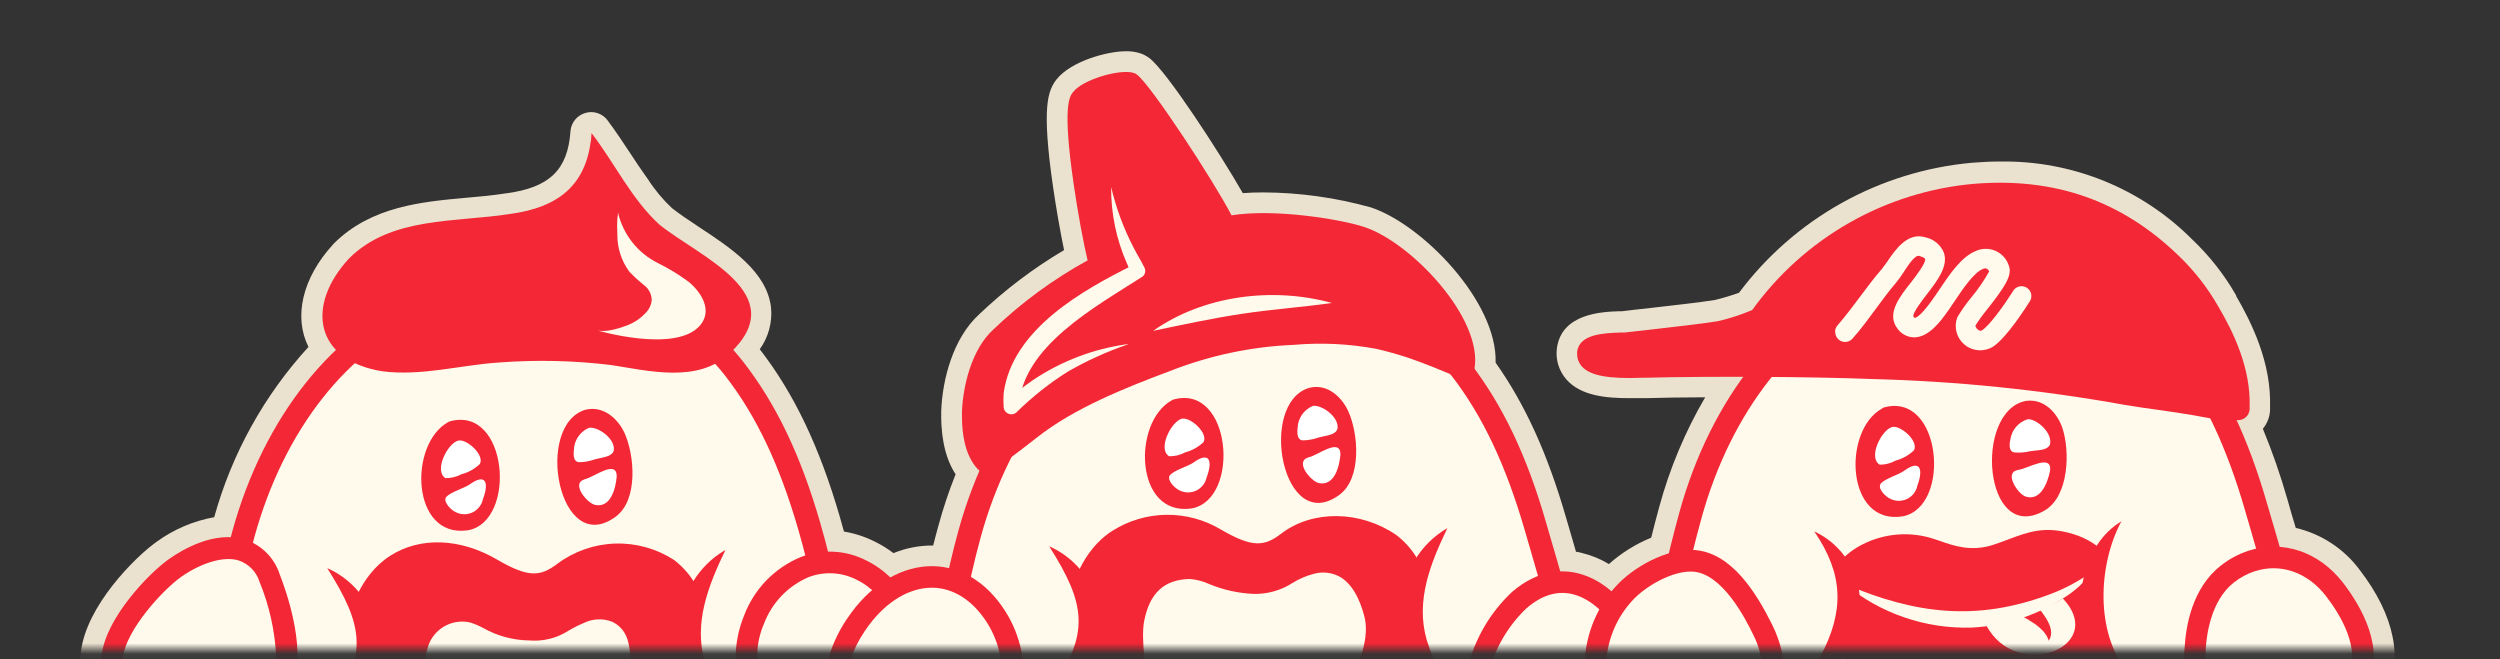 <svg width="239" height="63" viewBox="0 0 239 63" fill="none" xmlns="http://www.w3.org/2000/svg">
<rect x="0" y="0" width="239" height="63" fill="#333333" stroke="none"/>
<mask id="mask0_502_34195" style="mask-type:luminance" maskUnits="userSpaceOnUse" x="0" y="0" width="239" height="63">
<path d="M101.341 62.06H5.192C3.816 62.059 2.496 61.511 1.523 60.538C0.549 59.565 0.002 58.245 0 56.868V0.209H239V56.868C238.998 58.245 238.451 59.565 237.477 60.538C236.504 61.511 235.184 62.059 233.808 62.06H137.659" fill="white"/>
</mask>
<g mask="url(#mask0_502_34195)">
<path d="M132.686 163.195C128.4 163.195 123.222 162.763 121.168 159.411L121.107 159.315C121.092 159.349 121.074 159.382 121.052 159.411C118.991 162.763 113.82 163.195 109.534 163.195C107.646 163.195 105.757 163.106 103.937 163.017C102.982 162.969 102.028 162.921 101.224 162.9C100.384 162.889 99.564 162.644 98.855 162.195C98.146 161.745 97.575 161.107 97.207 160.352C96.82 159.474 96.687 158.506 96.823 157.557C96.959 156.608 97.358 155.715 97.976 154.981C100.398 152.174 103.709 150.281 107.357 149.618C107.199 147.969 107.069 146.184 106.959 144.433C102.612 142.165 98.861 138.904 96.012 134.914C95.45 134.144 94.938 133.339 94.48 132.503V132.441C90.868 125.91 89.37 116.645 88.8 111.687C87.296 98.693 85.895 84.944 86.52 71.682H86.287C85.669 71.682 85.092 71.682 84.542 71.613C84.865 74.36 85.119 77.039 85.305 79.69C86.479 96.262 86.184 126.137 71.013 140.078C69.349 141.606 67.504 142.923 65.518 144C65.402 145.888 65.264 147.811 65.093 149.611C66.389 149.835 67.652 150.225 68.849 150.771C71.03 151.708 72.958 153.149 74.474 154.975C75.091 155.708 75.491 156.601 75.627 157.55C75.763 158.499 75.63 159.468 75.243 160.345C74.875 161.1 74.304 161.738 73.595 162.188C72.886 162.638 72.065 162.882 71.226 162.893C70.422 162.893 69.468 162.962 68.54 163.003C66.693 163.099 64.804 163.189 62.916 163.189C58.637 163.189 53.459 162.756 51.398 159.404C51.376 159.375 51.358 159.342 51.343 159.308L51.282 159.404C49.221 162.756 44.05 163.189 39.764 163.189C37.876 163.189 35.994 163.099 34.167 163.01C33.219 162.962 32.264 162.914 31.42 162.893C30.58 162.882 29.76 162.638 29.05 162.188C28.341 161.738 27.77 161.1 27.402 160.345C27.017 159.467 26.885 158.499 27.021 157.55C27.157 156.601 27.555 155.709 28.171 154.975C29.689 153.149 31.619 151.711 33.803 150.778C34.997 150.223 36.261 149.83 37.56 149.611C37.388 147.88 37.257 146.046 37.148 144.316C32.697 142.008 28.954 138.334 26.022 133.389C21.736 126.164 20.019 117.593 19.339 111.68C17.773 98.157 16.324 83.879 17.087 70.473C14.671 70.184 12.35 69.366 10.287 68.076C9.854 67.773 9.458 67.421 9.106 67.025C8.556 66.385 8.148 65.635 7.911 64.825C7.674 64.015 7.613 63.163 7.733 62.328C8.248 57.905 12.932 53.235 14.985 51.786C16.617 50.601 18.495 49.801 20.479 49.444C22.156 43.383 25.244 37.805 29.49 33.167C28.048 30.296 28.892 26.56 31.873 23.332L31.928 23.27C35.486 19.727 40.334 19.287 44.613 18.903C45.931 18.786 47.175 18.676 48.349 18.484H48.404C52.525 17.921 54.276 16.259 54.537 12.55C54.566 12.148 54.718 11.764 54.972 11.451C55.227 11.138 55.571 10.91 55.959 10.799C56.136 10.744 56.322 10.716 56.508 10.716C56.817 10.716 57.122 10.789 57.397 10.928C57.673 11.068 57.912 11.27 58.094 11.52C58.884 12.577 59.605 13.676 60.306 14.734C60.752 15.421 61.212 16.107 61.679 16.76L61.927 17.11C62.579 18.132 63.357 19.069 64.241 19.898C64.928 20.434 65.821 21.045 66.796 21.684C69.866 23.703 73.341 25.99 73.712 29.417C73.845 30.827 73.462 32.238 72.633 33.387C75.916 37.624 78.354 42.734 80.298 49.444C80.422 49.883 80.552 50.343 80.683 50.817C81.715 50.987 82.715 51.314 83.65 51.786C84.272 52.092 84.863 52.458 85.415 52.878C86.579 52.403 87.824 52.156 89.082 52.15H89.212C89.377 51.504 89.542 50.858 89.721 50.227C90.171 48.569 90.717 46.939 91.355 45.344C90.146 43.489 89.94 41.093 89.982 39.293C90.085 36.326 91.094 32.343 93.608 30.049C96.072 27.701 98.795 25.641 101.726 23.909C101.368 22.185 100.97 19.926 100.675 17.893C99.562 10.215 100.167 8.69 101.004 7.591C102.378 5.861 105.812 4.899 107.646 4.899C108.037 4.892 108.427 4.939 108.806 5.036C109.197 5.135 109.564 5.313 109.885 5.558C111.567 6.836 116.629 14.658 118.813 18.463C119.424 18.415 120.076 18.394 120.763 18.394C124.246 18.409 127.711 18.892 131.065 19.83C135.982 21.464 143.159 28.833 142.981 34.671C145.81 38.668 147.953 43.393 149.711 49.471C149.876 50.041 150.041 50.611 150.212 51.181L150.666 52.754C150.858 52.754 151.043 52.823 151.229 52.864C152.139 53.082 153.01 53.438 153.811 53.922C155.008 52.859 156.375 52.007 157.856 51.401C158.097 50.412 158.358 49.437 158.619 48.475C159.615 44.799 161.093 41.271 163.014 37.981C160.878 37.981 158.941 38.023 157.321 38.064H157.135C156.654 38.064 156.187 38.064 155.762 38.064C153.584 38.064 151.167 37.858 149.773 36.306C149.404 35.894 149.13 35.406 148.969 34.877C148.809 34.348 148.767 33.79 148.846 33.243C149.326 29.96 153.159 29.809 154.793 29.754H155.075C155.816 29.658 156.764 29.555 157.822 29.438C160.02 29.191 162.492 28.909 163.962 28.675C164.735 28.485 165.498 28.256 166.249 27.989C168.884 24.471 172.229 21.547 176.067 19.405C179.905 17.264 184.151 15.953 188.528 15.558C189.448 15.482 190.355 15.441 191.275 15.441C194.664 15.395 198.029 16.029 201.169 17.305C204.309 18.581 207.161 20.474 209.557 22.872C211.217 24.445 212.637 26.252 213.774 28.236V28.291C215.23 30.805 217.146 34.637 217.016 38.881C217.016 38.881 217.016 38.95 217.016 38.964V39.273C216.973 39.903 216.733 40.504 216.329 40.989C217.236 43.187 218.018 45.434 218.671 47.72C218.822 48.249 219.358 50.137 219.474 50.467C221.914 51.04 224.074 52.455 225.573 54.464C228.952 58.846 229.817 63.152 227.99 66.593C227.502 67.531 226.804 68.344 225.95 68.969C225.096 69.593 224.109 70.011 223.066 70.191C223.1 70.569 223.142 70.947 223.183 71.318C223.314 72.83 223.284 74.352 223.094 75.857C223.018 76.702 222.943 77.485 222.943 78.22C222.943 79.085 222.798 84.264 222.585 92.072V92.237C222.366 100.204 222.057 111.117 222.084 112.058C222.084 113.908 221.87 115.751 221.445 117.552C220.752 121.451 219.515 125.233 217.771 128.788C215.951 132.276 212.964 137.228 208.197 139.941C206.886 140.683 205.45 141.466 203.994 142.214C203.877 144.123 203.74 146.06 203.568 147.866C207.22 148.521 210.534 150.415 212.95 153.23C213.567 153.964 213.967 154.856 214.102 155.805C214.238 156.755 214.106 157.723 213.719 158.601C213.349 159.354 212.778 159.99 212.069 160.438C211.36 160.887 210.54 161.13 209.701 161.142C208.891 161.142 207.936 161.211 207.016 161.259C205.169 161.348 203.28 161.437 201.391 161.437C197.106 161.437 191.927 161.011 189.874 157.66L189.812 157.564L189.757 157.66C187.697 161.011 182.525 161.437 178.24 161.437C176.338 161.437 174.36 161.341 172.615 161.259C171.688 161.211 170.74 161.163 169.93 161.142C169.091 161.13 168.272 160.887 167.562 160.438C166.853 159.99 166.282 159.354 165.912 158.601C165.526 157.723 165.393 156.755 165.529 155.805C165.665 154.856 166.064 153.964 166.681 153.23C169.101 150.412 172.42 148.518 176.077 147.866C175.912 146.129 175.781 144.295 175.671 142.571C171.42 140.301 167.749 137.081 164.944 133.162C163.845 131.658 162.829 129.241 161.833 125.759C161.813 125.713 161.799 125.664 161.792 125.615C158.083 112.566 155.878 88.803 155.789 87.8C155.466 84.298 155.15 78.598 155.034 74.257C155.034 73.406 155.034 72.533 155.034 71.654C154.729 71.571 154.429 71.473 154.134 71.359C154.182 71.922 154.244 72.492 154.306 73.048C154.464 74.422 154.209 82.945 153.578 101.543V101.625C153.385 107.312 153.186 113.191 153.2 113.768C153.197 115.617 152.983 117.461 152.561 119.262C151.875 123.177 150.64 126.976 148.894 130.546C147.074 134.035 144.086 138.979 139.279 141.692C138.029 142.379 136.697 143.148 135.289 143.862C135.172 145.813 135.034 147.784 134.856 149.618C136.151 149.842 137.411 150.232 138.606 150.778C140.789 151.713 142.72 153.154 144.237 154.981C144.855 155.715 145.254 156.608 145.39 157.557C145.526 158.506 145.393 159.474 145.007 160.352C144.638 161.107 144.068 161.745 143.358 162.195C142.649 162.644 141.829 162.889 140.989 162.9C140.185 162.9 139.231 162.969 138.304 163.01C136.463 163.106 134.574 163.195 132.686 163.195ZM120.214 147.283C120.111 148.045 120.035 148.787 120.008 149.494C119.953 151.115 120.008 151.197 120.564 152.186C120.765 152.53 120.946 152.886 121.107 153.251C121.265 152.907 121.443 152.564 121.656 152.186C122.219 151.197 122.267 151.115 122.212 149.494C122.212 148.807 122.102 148.018 121.999 147.235H121.876L120.214 147.283ZM50.43 147.379C50.334 148.114 50.265 148.814 50.238 149.494C50.183 151.115 50.238 151.197 50.794 152.186C51.007 152.55 51.185 152.907 51.343 153.251C51.504 152.886 51.685 152.53 51.886 152.186C52.449 151.197 52.497 151.115 52.442 149.494C52.413 148.788 52.349 148.085 52.25 147.386H51.371C51.075 147.393 50.76 147.393 50.43 147.379ZM188.933 145.538C188.83 146.307 188.755 147.042 188.727 147.75C188.672 149.377 188.727 149.453 189.283 150.442C189.485 150.788 189.666 151.146 189.826 151.513C189.984 151.163 190.162 150.826 190.375 150.442C190.939 149.453 190.987 149.377 190.932 147.75C190.932 147.063 190.822 146.287 190.726 145.504C190.121 145.504 189.524 145.538 188.933 145.538Z" fill="#EAE1CF"/>
<path d="M224.002 55.72C223.29 54.748 222.379 53.939 221.33 53.347C220.28 52.755 219.117 52.393 217.917 52.286C217.704 51.524 217.477 50.769 217.23 50.013C217.065 49.436 216.894 48.859 216.729 48.296C215.948 45.509 214.954 42.786 213.755 40.151H213.968C214.237 40.14 214.493 40.032 214.687 39.846C214.882 39.66 215.002 39.41 215.026 39.141C215.026 39.052 215.026 38.963 215.026 38.873C215.142 35.137 213.391 31.655 212.052 29.327C211.005 27.484 209.691 25.806 208.151 24.348C202.718 19.142 196.338 16.924 188.633 17.563C184.448 17.94 180.393 19.213 176.742 21.293C173.092 23.374 169.931 26.214 167.473 29.623C166.422 30.074 165.332 30.43 164.217 30.687C162.7 30.934 160.193 31.216 157.981 31.47L155.234 31.779C155.145 31.779 154.987 31.779 154.795 31.779C153.27 31.834 150.969 31.916 150.729 33.578C150.688 33.839 150.706 34.105 150.782 34.357C150.858 34.609 150.99 34.841 151.169 35.034C151.965 35.92 153.703 36.236 156.993 36.113H157.199C159.829 36.044 163.18 36.017 166.601 36.023C163.832 39.958 161.789 44.356 160.571 49.01C160.207 50.329 159.884 51.627 159.568 52.904C157.604 53.519 155.836 54.636 154.438 56.146C154.321 56.277 154.211 56.407 154.108 56.544C153.171 55.705 152.045 55.104 150.825 54.793C150.292 54.666 149.745 54.611 149.198 54.628C148.923 53.66 148.648 52.698 148.367 51.744C148.195 51.167 148.03 50.597 147.865 50.027C146.086 43.88 143.896 39.155 140.997 35.234C141.815 30.426 134.961 23.194 130.49 21.711C128.148 20.935 121.85 19.932 117.77 20.585C116.074 17.309 110.14 8.222 108.739 7.137C108.627 7.047 108.495 6.984 108.355 6.952C107.022 6.602 103.547 7.598 102.62 8.806C102.284 9.239 101.59 10.132 102.682 17.611C103.066 20.289 103.63 23.304 104.014 24.891C100.73 26.694 97.696 28.919 94.99 31.511C92.93 33.393 92.092 36.916 92.002 39.361C91.954 40.769 92.085 43.358 93.506 44.855C93.553 44.91 93.609 44.957 93.671 44.993C92.864 46.861 92.189 48.785 91.652 50.748C91.329 51.929 91.027 53.117 90.759 54.319C90.405 54.235 90.044 54.177 89.681 54.148C88.097 54.043 86.516 54.411 85.141 55.205C84.457 54.539 83.671 53.985 82.813 53.564C81.691 53.002 80.449 52.719 79.194 52.74C78.954 51.799 78.713 50.892 78.466 49.992C76.584 43.496 74.242 38.592 71.097 34.54C70.795 34.148 70.472 33.771 70.142 33.407C75.506 27.913 66.708 24.437 63.034 21.409C61.918 20.362 60.94 19.178 60.122 17.886C58.934 16.175 57.835 14.383 56.585 12.693C56.228 17.645 53.474 19.802 48.742 20.433C43.598 21.271 37.424 20.66 33.399 24.678C30.535 27.782 30.048 31.216 32.129 33.407C27.678 37.637 24.19 43.647 22.246 50.714C22.191 50.92 22.143 51.126 22.088 51.332C19.602 51.229 17.205 52.705 16.189 53.392C14.211 54.766 10.165 59.038 9.753 62.547C9.666 63.108 9.702 63.682 9.857 64.228C10.012 64.775 10.284 65.281 10.653 65.713C10.904 65.995 11.188 66.246 11.498 66.462C13.126 67.615 16.182 68.522 19.245 68.707C18.256 82.113 19.609 96.227 21.367 111.411C22.054 117.139 23.674 125.415 27.782 132.338C30.755 137.351 34.553 140.916 39.106 143.01C39.278 145.757 39.484 148.834 39.793 151.396C38.013 151.371 36.252 151.761 34.649 152.536C32.772 153.34 31.108 154.57 29.787 156.128C29.394 156.575 29.134 157.123 29.036 157.711C28.938 158.298 29.005 158.901 29.231 159.452C29.439 159.88 29.764 160.241 30.169 160.493C30.574 160.744 31.041 160.876 31.518 160.873C32.328 160.873 33.262 160.942 34.265 160.99C36.044 161.079 37.946 161.176 39.793 161.176C44.141 161.176 48.206 160.654 49.628 158.332C50.473 156.959 50.315 155.201 49.113 153.113C48.33 151.739 48.234 151.293 48.296 149.377C48.344 148.181 48.454 146.989 48.625 145.805C48.625 145.641 48.673 145.476 48.694 145.311C49.6 145.373 50.493 145.414 51.365 145.414C52.238 145.414 53.096 145.38 53.934 145.311C53.934 145.476 53.982 145.641 54.003 145.805C54.197 147.002 54.326 148.208 54.387 149.418C54.456 151.334 54.387 151.787 53.577 153.154C52.382 155.214 52.203 156.993 53.055 158.374C54.483 160.695 58.549 161.217 62.89 161.217C64.744 161.217 66.646 161.121 68.418 161.031C69.407 160.983 70.334 160.942 71.165 160.915C71.643 160.917 72.111 160.785 72.517 160.533C72.922 160.282 73.249 159.921 73.459 159.493C73.683 158.941 73.749 158.338 73.65 157.751C73.55 157.164 73.289 156.616 72.896 156.169C71.578 154.611 69.916 153.382 68.041 152.577C66.437 151.806 64.676 151.416 62.897 151.437C63.233 148.779 63.446 145.544 63.583 142.756C65.787 141.683 67.823 140.295 69.627 138.635C84.18 125.257 84.427 96.055 83.28 79.84C83.033 76.303 82.662 72.725 82.202 69.222C83.515 69.582 84.873 69.749 86.233 69.717C87.044 69.717 87.834 69.676 88.562 69.635C87.689 83.013 89.042 97.106 90.704 111.466C91.288 116.528 92.765 125.332 96.164 131.507V131.548C96.578 132.311 97.037 133.05 97.538 133.759C100.408 137.812 104.279 141.051 108.774 143.161C108.938 145.86 109.144 148.917 109.46 151.451C107.681 151.427 105.92 151.818 104.316 152.591C102.441 153.395 100.779 154.625 99.461 156.183C99.068 156.63 98.808 157.178 98.71 157.766C98.611 158.353 98.679 158.956 98.905 159.507C99.113 159.935 99.438 160.296 99.843 160.548C100.248 160.799 100.715 160.931 101.192 160.928C102.002 160.928 102.936 160.997 103.939 161.045C105.711 161.134 107.62 161.231 109.467 161.231C113.815 161.231 117.873 160.709 119.302 158.387C120.147 157.014 119.989 155.256 118.787 153.168C118.004 151.794 117.901 151.348 117.97 149.432C118.031 148.221 118.159 147.015 118.354 145.819C118.354 145.641 118.402 145.462 118.43 145.283C118.931 145.283 119.432 145.283 119.948 145.283C120.463 145.283 121.129 145.283 121.726 145.283C122.09 145.283 122.537 145.283 123.011 145.283H123.649L123.732 145.84C123.923 147.036 124.051 148.242 124.116 149.452C124.185 151.368 124.116 151.822 123.299 153.188C122.111 155.249 121.925 157.027 122.784 158.408C124.212 160.729 128.278 161.251 132.619 161.251C134.466 161.251 136.375 161.155 138.147 161.066C139.129 161.018 140.063 160.976 140.894 160.949C141.371 160.952 141.838 160.82 142.243 160.568C142.648 160.317 142.973 159.956 143.181 159.527C143.407 158.976 143.474 158.373 143.376 157.786C143.278 157.199 143.018 156.651 142.625 156.203C141.306 154.644 139.641 153.414 137.763 152.611C136.161 151.84 134.403 151.45 132.626 151.471C132.969 148.765 133.182 145.455 133.354 142.633C135.091 141.781 136.787 140.854 138.264 140.002C142.598 137.55 145.365 132.921 147.069 129.659C148.725 126.266 149.9 122.657 150.557 118.939C150.949 117.273 151.149 115.568 151.155 113.856C151.155 113.231 151.327 107.799 151.539 101.494C152.055 86.344 152.432 74.641 152.281 73.295C152.13 71.949 152.02 70.74 151.91 69.49C151.91 69.367 151.91 69.236 151.876 69.106L153.016 68.913L153.469 68.831C154.316 69.422 155.29 69.805 156.313 69.95L156.999 70.04C156.944 71.464 156.944 72.858 156.999 74.222C157.116 78.528 157.432 84.167 157.748 87.642C157.858 88.858 160.042 112.311 163.689 125.126C163.689 125.126 163.689 125.181 163.689 125.209C164.547 128.217 165.488 130.628 166.504 132.015C169.332 136.003 173.127 139.205 177.534 141.321C177.706 144.068 177.912 147.145 178.221 149.706C176.444 149.692 174.688 150.082 173.084 150.846C171.203 151.649 169.538 152.881 168.221 154.445C167.829 154.893 167.569 155.441 167.47 156.028C167.372 156.615 167.439 157.218 167.665 157.769C167.876 158.196 168.202 158.555 168.606 158.806C169.01 159.057 169.476 159.19 169.952 159.191C170.762 159.191 171.697 159.259 172.699 159.308C174.471 159.39 176.38 159.486 178.193 159.486C182.541 159.486 186.6 158.971 188.028 156.643C188.873 155.269 188.715 153.511 187.513 151.43C186.73 150.057 186.627 149.61 186.696 147.687C186.757 146.479 186.886 145.275 187.08 144.082C187.08 143.896 187.135 143.711 187.156 143.532C187.719 143.532 188.296 143.573 188.873 143.573C189.45 143.573 190.054 143.573 190.652 143.532C191.016 143.532 191.462 143.532 191.936 143.532H192.382C192.382 143.718 192.43 143.903 192.458 144.089C192.649 145.283 192.777 146.486 192.843 147.694C192.911 149.617 192.808 150.07 192.025 151.437C190.837 153.497 190.652 155.276 191.51 156.65C192.939 158.978 197.004 159.493 201.345 159.493C203.192 159.493 205.102 159.397 206.839 159.314C207.821 159.266 208.755 159.218 209.586 159.198C210.062 159.197 210.528 159.064 210.932 158.813C211.336 158.561 211.662 158.202 211.873 157.776C212.099 157.225 212.166 156.622 212.068 156.035C211.97 155.448 211.71 154.9 211.317 154.452C210 152.888 208.335 151.655 206.455 150.853C204.851 150.089 203.094 149.699 201.317 149.713C201.654 147.042 201.867 143.779 202.004 140.971C203.817 140.098 205.562 139.137 207.128 138.223C211.454 135.765 214.222 131.143 215.932 127.874C217.587 124.482 218.759 120.876 219.414 117.16C219.806 115.492 220.006 113.784 220.012 112.071C220.012 111.075 220.286 100.498 220.52 92.003C220.712 85.073 220.884 79.085 220.884 78.206C220.884 77.326 220.959 76.543 221.042 75.658C221.215 74.291 221.247 72.91 221.138 71.537C221.021 70.534 220.925 69.518 220.843 68.508C222.779 68.295 224.922 67.972 226.124 65.706C228.177 62.052 225.664 57.897 224.002 55.72Z" fill="#EAE1CF"/>
<path d="M219.891 78.219C219.891 76.022 220.399 73.831 220.152 71.674C219.87 69.257 219.726 66.867 219.465 64.415C218.881 59.127 217.178 53.708 215.702 48.619C214.143 43.235 211.986 37.995 208.525 33.51C203.717 27.288 196.389 25.22 188.759 25.633C185.389 25.732 182.056 26.362 178.883 27.5C169.831 30.989 164.097 40.199 161.597 49.299C159.372 57.382 157.874 65.782 158.101 74.188C158.218 78.68 158.541 84.208 158.843 87.532C159.88 98.651 163.128 125.484 167.435 131.383C171.39 136.802 177.118 141.074 183.855 142.124C186.113 142.451 188.397 142.561 190.675 142.454C191.994 142.399 194.068 142.55 195.283 142.214C196.552 141.945 197.8 141.589 199.02 141.149C201.666 140.044 204.234 138.759 206.705 137.303C210.496 135.147 213.085 131.205 215.077 127.4C216.683 124.096 217.816 120.581 218.442 116.961C218.814 115.385 219.01 113.772 219.026 112.153C218.977 110.306 219.891 80.225 219.891 78.219Z" fill="#FFFAEC"/>
<path d="M156.984 72.52C156.984 65.418 158.152 57.706 160.542 49.011C163.55 38.071 170.259 29.651 178.487 26.478C181.775 25.287 185.232 24.631 188.727 24.534C197.655 24.053 204.818 26.924 209.413 32.837C212.558 36.883 214.907 41.766 216.775 48.29C216.94 48.853 217.112 49.43 217.277 50C218.65 54.67 220.024 59.498 220.573 64.292C220.704 65.446 220.8 66.613 220.903 67.726C221.006 68.976 221.116 70.267 221.267 71.531C221.376 72.904 221.344 74.285 221.171 75.651C221.088 76.537 221.013 77.368 221.013 78.199C221.013 79.03 220.841 85.067 220.649 92.017C220.415 100.506 220.127 111.062 220.14 112.065C220.134 113.778 219.934 115.485 219.543 117.154C218.888 120.87 217.716 124.476 216.061 127.867C214.351 131.136 211.583 135.759 207.256 138.217C204.741 139.701 202.125 141.007 199.427 142.125C198.63 142.445 197.808 142.698 196.968 142.88C196.584 142.97 196.151 143.073 195.595 143.231C194.42 143.464 193.22 143.554 192.024 143.499C191.55 143.499 191.103 143.499 190.739 143.499C188.39 143.616 186.034 143.503 183.707 143.162C177.175 142.139 171.084 138.169 166.537 131.981C161.201 124.674 157.891 89.119 157.753 87.608C157.437 84.133 157.121 78.488 157.005 74.189C156.991 73.653 156.984 73.09 156.984 72.52ZM219.124 72.952C219.128 72.567 219.107 72.181 219.062 71.799C218.918 70.507 218.801 69.196 218.691 67.932C218.595 66.812 218.499 65.659 218.375 64.498C217.867 59.897 216.487 55.158 215.148 50.584C214.983 50.007 214.811 49.43 214.646 48.86C212.854 42.645 210.629 37.968 207.662 34.149C202.435 27.426 194.53 26.382 188.823 26.691C185.566 26.784 182.344 27.392 179.277 28.49C171.722 31.416 165.479 39.293 162.657 49.554C160.129 58.743 158.996 66.778 159.223 74.127C159.34 78.385 159.649 83.968 159.965 87.402C161.304 102.024 164.642 125.615 168.336 130.669C172.512 136.384 178.089 140.044 184.043 140.971C186.23 141.289 188.443 141.395 190.65 141.287C191.062 141.287 191.536 141.287 192.024 141.287C193.021 141.34 194.021 141.278 195.004 141.102C195.602 140.937 196.062 140.827 196.46 140.731C197.2 140.566 197.924 140.336 198.624 140.044C201.225 138.958 203.749 137.696 206.178 136.267C210.004 134.097 212.545 129.832 214.117 126.81C215.678 123.602 216.783 120.193 217.4 116.68C217.758 115.172 217.945 113.628 217.956 112.078C217.956 111.034 218.204 101.31 218.465 91.914C218.65 85.28 218.822 79.01 218.822 78.179C218.822 77.245 218.911 76.318 218.994 75.432C219.076 74.546 219.124 73.763 219.124 72.952Z" fill="#F32735"/>
<path d="M151.235 73.412C150.953 70.994 150.809 68.57 150.548 66.153C149.971 60.864 148.268 55.453 146.791 50.357C145.232 44.965 143.076 39.725 139.614 35.247C134.807 29.066 127.479 26.958 119.849 27.37C116.479 27.475 113.147 28.108 109.973 29.245C100.921 32.727 95.186 41.944 92.686 51.043C87.433 70.15 89.541 91.481 91.835 111.336C92.522 116.988 94.211 127.221 98.51 133.1C102.466 138.519 108.194 142.791 114.931 143.848C117.189 144.175 119.473 144.284 121.751 144.171C123.07 144.116 125.144 144.274 126.359 143.937C127.627 143.663 128.875 143.305 130.095 142.866C132.743 141.763 135.311 140.478 137.781 139.02C141.572 136.87 144.161 132.928 146.152 129.124C147.763 125.824 148.9 122.315 149.531 118.698C149.905 117.123 150.098 115.51 150.108 113.891C150.06 112.05 151.482 75.568 151.235 73.412Z" fill="#FFFAEC"/>
<path d="M88.317 78.35C88.317 68.803 89.203 59.552 91.62 50.748C94.628 39.814 101.331 31.394 109.566 28.221C112.846 27.043 116.294 26.396 119.778 26.305C128.706 25.818 135.869 28.688 140.471 34.602C143.616 38.654 145.965 43.53 147.833 50.054C147.998 50.624 148.17 51.201 148.334 51.778C149.708 56.441 151.081 61.269 151.631 66.063C151.761 67.217 151.858 68.377 151.954 69.497C152.064 70.747 152.173 72.038 152.325 73.302C152.476 74.565 152.098 86.35 151.583 101.535C151.37 107.806 151.185 113.211 151.198 113.842C151.193 115.554 150.992 117.259 150.601 118.925C149.943 122.643 148.769 126.252 147.112 129.645C145.409 132.907 142.641 137.536 138.307 139.988C135.795 141.474 133.181 142.782 130.485 143.903C129.688 144.221 128.865 144.472 128.026 144.651C127.642 144.748 127.209 144.851 126.653 145.009C125.478 145.243 124.278 145.33 123.081 145.269C122.608 145.269 122.161 145.269 121.797 145.269C119.445 145.382 117.088 145.267 114.758 144.926C108.226 143.91 102.141 139.94 97.622 133.752C93.103 127.564 91.4 117.173 90.755 111.459C89.429 100.182 88.317 89.077 88.317 78.35ZM150.168 74.558C150.168 74.037 150.168 73.686 150.168 73.535C150.017 72.244 149.907 70.939 149.797 69.669C149.701 68.556 149.605 67.402 149.481 66.276C148.973 61.668 147.593 56.943 146.253 52.362C146.089 51.785 145.917 51.208 145.752 50.638C143.953 44.457 141.734 39.745 138.768 35.92C133.541 29.203 125.636 28.16 119.929 28.468C116.672 28.558 113.449 29.165 110.383 30.268C102.828 33.194 96.585 41.064 93.763 51.331C88.729 69.648 90.501 90.107 92.945 111.212C93.577 116.706 95.26 126.774 99.415 132.454C103.57 138.134 109.167 141.829 115.122 142.756C117.309 143.07 119.521 143.176 121.728 143.072C122.141 143.072 122.614 143.072 123.102 143.072C124.099 143.118 125.099 143.055 126.083 142.886C126.68 142.722 127.133 142.612 127.539 142.516C128.277 142.346 129.001 142.116 129.702 141.829C132.305 140.744 134.829 139.479 137.257 138.045C141.082 135.874 143.623 131.609 145.196 128.594C146.756 125.384 147.861 121.973 148.479 118.458C148.833 116.951 149.02 115.41 149.035 113.863C149.035 113.176 149.159 108.925 149.413 101.425C149.708 92.078 150.168 78.501 150.168 74.558Z" fill="#F32735"/>
<path d="M82.219 79.917C81.388 68.166 79.424 57.411 77.412 50.337C75.853 44.946 73.703 39.706 70.235 35.228C65.427 29.047 58.1 26.938 50.469 27.351C47.1 27.456 43.767 28.088 40.593 29.225C31.549 32.714 25.814 41.924 23.307 51.024C17.992 70.364 20.182 91.633 22.456 111.316C24.049 125.052 29.9 141.377 45.552 143.829C78.683 149.034 84.417 111.014 82.219 79.917Z" fill="#FFFAEC"/>
<path d="M18.877 78.253C18.877 68.748 19.776 59.621 22.214 50.782C25.222 39.849 31.932 31.429 40.167 28.256C43.445 27.065 46.893 26.406 50.379 26.305C59.307 25.818 66.47 28.688 71.065 34.602C74.21 38.654 76.559 43.53 78.434 50.054C80.728 58 82.555 69.147 83.31 79.86C84.457 96.082 84.21 125.277 69.657 138.656C63.421 144.384 55.235 146.506 45.345 144.954C37.921 143.793 32.001 139.576 27.75 132.413C23.629 125.49 21.994 117.214 21.335 111.487C19.982 99.791 18.877 88.802 18.877 78.253ZM81.531 91.35C81.531 87.669 81.401 83.871 81.126 79.991C80.378 69.414 78.578 58.447 76.319 50.638C74.519 44.416 72.294 39.745 69.328 35.92C64.101 29.203 56.196 28.16 50.489 28.468C47.234 28.558 44.014 29.165 40.95 30.268C33.361 33.194 27.145 41.064 24.323 51.331C18.877 71.159 21.445 93.369 23.505 111.212C24.742 121.891 29.261 140.187 45.681 142.763C54.884 144.198 62.446 142.268 68.16 137.014C73.75 131.877 77.651 123.602 79.76 112.414C80.994 105.462 81.587 98.411 81.531 91.35Z" fill="#F32735"/>
<path d="M106.744 54.401C104.354 56.379 104.684 61.639 105.371 64.373C106.058 67.106 133.474 66.749 134.044 64.373C134.614 61.996 135.658 55.053 131.132 52.272C130.047 51.585 127.863 51.489 125.947 52.553C124.005 53.526 121.806 53.86 119.663 53.508C118.063 53.171 114.423 52.292 112.795 52.224C111.167 52.155 109.189 52.402 106.744 54.401Z" fill="#FFFAEC"/>
<path d="M103.78 60.199C103.78 57.657 104.316 54.993 106.046 53.557C108.793 51.264 111.122 51.051 112.832 51.126C114.801 51.346 116.754 51.697 118.676 52.177L119.857 52.438C121.732 52.721 123.649 52.427 125.352 51.593C127.666 50.309 130.269 50.487 131.643 51.332C137.137 54.697 135.434 63.008 135.077 64.628C134.836 65.652 133.703 66.386 128.985 66.915C125.455 67.266 121.908 67.424 118.36 67.389C104.886 67.32 104.439 65.329 104.268 64.642C103.945 63.183 103.782 61.693 103.78 60.199ZM133.442 59.917C133.442 57.472 132.865 54.642 130.523 53.207C129.868 52.935 129.158 52.821 128.45 52.874C127.742 52.928 127.057 53.148 126.451 53.516C124.278 54.621 121.806 54.995 119.404 54.581L118.202 54.32C116.393 53.874 114.558 53.539 112.708 53.317C111.238 53.255 109.59 53.448 107.42 55.247C105.586 56.765 105.778 61.304 106.342 63.948C107.228 64.512 111.76 65.246 119.638 65.192C127.33 65.15 132 64.409 132.968 63.88C133.265 62.579 133.424 61.251 133.442 59.917Z" fill="#F32735"/>
<path d="M136.531 63.159C136.531 63.159 135.721 57.225 135.405 56.037C135.084 54.429 134.194 52.99 132.898 51.985C130.083 50.007 125.928 49.698 123.167 51.806C120.99 53.462 119.334 53.31 116.203 51.49C114.793 50.657 113.181 50.226 111.544 50.247C109.906 50.267 108.306 50.738 106.917 51.607C104.232 53.324 103.538 56.655 103.538 56.655C103.271 58.468 102.852 64.162 102.852 64.162L108.806 65.7C108.806 65.7 107.913 61.518 108.38 59.169C108.655 57.795 109.52 54.437 113.71 54.361C115.358 54.32 116.883 55.735 119.891 55.79C122.418 55.858 123.057 54.451 125.33 53.915C129.677 52.885 131.126 57.184 131.511 58.949C132.129 61.696 130.275 65.199 130.275 65.199L136.531 63.159Z" fill="#F32735"/>
<path d="M101.805 64.16V64.078C101.805 63.844 102.245 58.323 102.492 56.523C102.492 56.523 102.492 56.482 102.492 56.461C102.492 56.31 103.309 52.677 106.331 50.754C107.876 49.774 109.663 49.241 111.493 49.216C113.322 49.19 115.123 49.673 116.695 50.61C119.737 52.382 120.864 52.258 122.505 51.002C125.486 48.728 130.06 48.79 133.494 51.153C134.991 52.297 136.025 53.943 136.405 55.788C136.728 57.004 137.477 62.423 137.559 63.034C137.594 63.273 137.544 63.517 137.419 63.724C137.293 63.93 137.1 64.087 136.872 64.167L130.568 66.138C130.371 66.2 130.161 66.203 129.963 66.145C129.765 66.088 129.588 65.973 129.455 65.815C129.324 65.656 129.243 65.462 129.221 65.257C129.199 65.052 129.238 64.845 129.332 64.662C129.332 64.662 131.001 61.468 130.479 59.126C130.279 58.254 129.668 56.118 128.192 55.198C127.795 54.963 127.354 54.813 126.897 54.758C126.439 54.702 125.975 54.742 125.534 54.875C124.846 55.059 124.188 55.344 123.583 55.72C122.468 56.442 121.161 56.81 119.833 56.777C118.379 56.711 116.948 56.393 115.603 55.837C115.012 55.563 114.377 55.398 113.728 55.349C111.297 55.411 109.916 56.681 109.387 59.346C109.044 61.097 109.58 64.353 109.813 65.465C109.849 65.638 109.841 65.817 109.788 65.986C109.736 66.154 109.641 66.307 109.513 66.429C109.385 66.55 109.228 66.638 109.057 66.682C108.886 66.726 108.707 66.725 108.536 66.681L102.581 65.142C102.362 65.087 102.167 64.96 102.027 64.783C101.887 64.605 101.809 64.386 101.805 64.16ZM104.553 56.839C104.353 58.213 104.058 61.729 103.928 63.377L107.485 64.291C107.169 62.532 107.12 60.735 107.341 58.961C108.247 54.387 111.276 53.357 113.659 53.295C114.574 53.329 115.473 53.536 116.31 53.907C117.441 54.388 118.647 54.665 119.875 54.724C120.829 54.749 121.768 54.47 122.553 53.927C123.326 53.453 124.167 53.099 125.046 52.876C125.754 52.679 126.494 52.629 127.222 52.729C127.95 52.83 128.649 53.078 129.277 53.46C131.337 54.751 132.175 57.292 132.491 58.694C132.755 60.308 132.602 61.963 132.044 63.501L135.375 62.436C135.101 60.459 134.606 57.093 134.393 56.303C134.129 54.932 133.384 53.7 132.292 52.828C129.689 51.002 126.028 50.919 123.782 52.629C120.987 54.765 118.776 54.195 115.672 52.382C114.428 51.64 113.003 51.256 111.554 51.273C110.106 51.29 108.691 51.707 107.464 52.478C105.322 53.858 104.635 56.558 104.566 56.839H104.553Z" fill="#F32735"/>
<path d="M100.303 52.225C100.303 52.225 109.005 59.168 100.303 66.111V52.225Z" fill="#FFFAEC"/>
<path d="M100.303 52.225C101.675 52.829 102.856 53.797 103.718 55.023C104.581 56.248 105.093 57.686 105.2 59.182C105.323 62.307 103.071 65.061 100.303 66.111C104.286 60.617 103.812 57.767 100.303 52.225Z" fill="#F32735"/>
<path d="M138.374 50.486C138.374 50.486 131.135 57.615 137.818 64.744L138.374 50.486Z" fill="#FFFAEC"/>
<path d="M138.373 50.486C136.738 53.865 135.33 57.423 136.381 61.131C136.763 62.372 137.243 63.58 137.817 64.744C132.185 61.523 133.071 53.536 138.373 50.486Z" fill="#F32735"/>
<path d="M37.113 56.523C36.426 57.649 35.053 63.762 35.739 66.495C36.426 69.229 63.843 68.871 64.413 66.495C64.983 64.119 62.634 54.964 61.501 54.394C60.673 54.04 59.774 53.882 58.875 53.931C57.976 53.979 57.1 54.234 56.316 54.676C54.399 55.74 51.632 57.972 50.032 57.636C48.431 57.299 43.85 54.889 42.236 54.82C40.623 54.751 38.246 54.573 37.113 56.523Z" fill="#FFFAEC"/>
<path d="M34.456 64.766C34.456 61.504 35.527 57.047 36.166 55.968C37.615 53.517 40.459 53.647 42.162 53.723H42.251C43.295 53.771 44.888 54.41 47.203 55.405C48.184 55.857 49.193 56.244 50.224 56.566C50.973 56.724 52.848 55.529 54.091 54.732C54.675 54.361 55.231 54.004 55.753 53.716C56.69 53.19 57.735 52.889 58.808 52.836C59.881 52.784 60.951 52.981 61.934 53.414C63.885 54.389 65.993 64.402 65.423 66.751C65.183 67.774 64.049 68.509 59.331 69.038C55.803 69.388 52.259 69.547 48.714 69.512C35.232 69.443 34.786 67.451 34.614 66.765C34.491 66.106 34.438 65.436 34.456 64.766ZM38.055 57.081C37.553 57.933 36.276 63.496 36.736 66.071C37.629 66.641 42.162 67.369 50.032 67.321C57.69 67.273 62.346 66.538 63.349 66.016C63.651 63.715 61.721 56.401 60.87 55.33C60.213 55.082 59.509 54.982 58.809 55.035C58.109 55.089 57.429 55.294 56.818 55.639C56.358 55.893 55.829 56.229 55.272 56.587C53.37 57.802 51.399 59.059 49.778 58.716C48.601 58.378 47.453 57.946 46.344 57.424C44.881 56.8 42.91 55.948 42.155 55.913H42.059C40.294 55.831 38.776 55.865 38.055 57.081Z" fill="#F32735"/>
<path d="M56.555 12.727C56.178 25.913 39.008 17.87 33.246 26.304C30.897 29.738 31.261 32.781 35.306 34.127C38.658 35.232 44.124 33.756 47.428 33.55C50.879 33.296 54.345 33.358 57.785 33.735C61.425 34.161 65.93 35.796 69.02 33.179C74.844 28.227 65.779 24.876 62.331 21.504C60.504 19.739 58.073 15 56.555 12.727Z" fill="#F32735"/>
<path d="M56.557 12.728C56.756 17.982 53.81 20.516 48.913 21.532C44.929 22.432 40.569 22.418 36.949 24.279C34.305 25.502 30.727 30.563 34.284 32.569C37.615 34.464 42.196 33.049 45.912 32.658C50.178 32.203 54.483 32.268 58.734 32.85C62.504 33.482 66.879 34.911 69.509 31.477C70.821 29.945 69.764 28.331 68.431 27.116C66.268 24.994 63.115 23.517 61.234 20.976C59.352 18.435 58.123 15.482 56.557 12.734V12.728ZM56.557 12.728C58.748 15.585 60.355 18.998 63.006 21.443C66.783 24.533 75.876 28.091 69.736 33.805C66.687 36.669 61.941 35.433 58.418 34.897C54.854 34.463 51.256 34.382 47.677 34.657C44.016 34.897 40.328 35.975 36.544 35.494C30.081 34.45 29.202 29.21 33.371 24.705C37.395 20.687 43.57 21.271 48.714 20.461C53.432 19.836 56.213 17.659 56.557 12.721V12.728Z" fill="#F32735"/>
<path d="M112.038 38.262C108.234 40.322 108.447 49.422 113.934 48.605C118.632 47.733 117.746 36.621 112.162 38.2L112.038 38.262Z" fill="#F32735"/>
<path d="M112.939 40.041C111.95 40.357 110.646 42.919 111.765 43.619C112.299 43.631 112.827 43.503 113.297 43.248C113.954 43.074 114.558 42.739 115.055 42.273C115.529 41.422 113.867 39.918 113.063 40.021L112.939 40.041Z" fill="white"/>
<path d="M111.855 45.413C112.302 44.939 113.428 44.637 114.046 44.252C115.64 43.084 115.955 44.053 115.358 45.626C115.302 45.9 115.183 46.157 115.011 46.377C114.839 46.598 114.619 46.775 114.367 46.896C114.115 47.017 113.838 47.078 113.558 47.075C113.279 47.071 113.004 47.003 112.755 46.876C112.329 46.683 111.608 45.983 111.794 45.502L111.855 45.413Z" fill="white"/>
<path d="M125.151 37.08C120.227 38.557 122.604 51.297 128.043 47.307C130.22 45.713 129.87 41.386 128.86 39.237C128.345 38.145 127.026 36.606 125.151 37.08Z" fill="#F32735"/>
<path d="M125.48 38.819C125.066 38.996 124.711 39.288 124.458 39.66C124.205 40.033 124.064 40.47 124.052 40.92C123.983 41.517 124.052 42.06 124.532 42.101C125.06 42.093 125.582 41.998 126.078 41.82C126.765 41.627 127.65 41.614 127.863 41.002C128.049 39.952 126.552 38.791 125.618 38.791L125.48 38.819Z" fill="white"/>
<path d="M125.12 43.716C125.903 43.572 128.211 41.745 128.142 43.503C128.026 44.733 127.524 46.477 126.082 46.182C125.327 46.017 123.809 44.197 124.99 43.764L125.12 43.716Z" fill="white"/>
<path d="M179.921 39.06C176.137 41.121 176.432 50.248 181.906 49.362C186.603 48.449 185.615 37.343 180.045 38.971L179.921 39.06Z" fill="#F32735"/>
<path d="M180.842 40.838C179.853 41.154 178.568 43.729 179.695 44.423C180.231 44.428 180.758 44.293 181.226 44.031C181.885 43.857 182.488 43.517 182.978 43.042C183.438 42.191 181.769 40.701 180.958 40.81L180.842 40.838Z" fill="white"/>
<path d="M179.8 46.222C180.247 45.748 181.366 45.439 181.984 45.041C183.564 43.867 183.894 44.828 183.303 46.414C183.25 46.689 183.134 46.948 182.965 47.17C182.795 47.392 182.576 47.572 182.325 47.695C182.074 47.818 181.798 47.881 181.518 47.88C181.239 47.878 180.963 47.811 180.714 47.685C180.288 47.5 179.567 46.806 179.745 46.346L179.8 46.222Z" fill="white"/>
<path d="M193.691 38.324C188.63 39.272 189.646 52.19 195.477 48.797C197.805 47.424 197.915 43.104 197.146 40.858C196.754 39.725 195.594 38.077 193.691 38.324Z" fill="#F32735"/>
<path d="M193.836 40.083C193.405 40.216 193.02 40.47 192.728 40.814C192.436 41.159 192.249 41.579 192.188 42.027C192.057 42.61 192.098 43.16 192.538 43.249C193.063 43.3 193.592 43.261 194.104 43.132C194.791 43.016 195.69 43.098 195.972 42.507C196.26 41.491 194.894 40.172 193.966 40.076L193.836 40.083Z" fill="white"/>
<path d="M192.946 44.919C193.743 44.857 196.229 43.284 195.982 45.029C195.735 46.237 195.048 47.92 193.654 47.474C192.919 47.233 191.593 45.255 192.823 44.953L192.946 44.919Z" fill="white"/>
<path d="M42.856 40.35C39.051 42.41 39.264 51.51 44.752 50.693C49.449 49.821 48.563 38.709 42.98 40.288L42.856 40.35Z" fill="#F32735"/>
<path d="M43.757 42.136C42.768 42.445 41.463 45.007 42.583 45.707C43.117 45.719 43.644 45.591 44.114 45.336C44.774 45.168 45.38 44.832 45.872 44.361C46.346 43.516 44.684 42.005 43.88 42.108L43.757 42.136Z" fill="white"/>
<path d="M42.667 47.499C43.114 47.032 44.24 46.723 44.858 46.339C46.452 45.178 46.768 46.14 46.17 47.712C46.114 47.986 45.995 48.243 45.823 48.464C45.651 48.684 45.431 48.862 45.179 48.983C44.927 49.104 44.65 49.165 44.37 49.162C44.091 49.158 43.816 49.09 43.567 48.962C43.141 48.77 42.42 48.069 42.606 47.589L42.667 47.499Z" fill="white"/>
<path d="M55.967 39.17C51.035 40.653 53.419 53.393 58.858 49.396C61.035 47.803 60.678 43.483 59.675 41.326C59.16 40.241 57.841 38.724 55.967 39.17Z" fill="#F32735"/>
<path d="M56.292 40.905C55.878 41.084 55.523 41.377 55.27 41.751C55.017 42.124 54.876 42.563 54.864 43.014C54.795 43.604 54.864 44.147 55.345 44.188C55.872 44.183 56.395 44.088 56.89 43.907C57.577 43.714 58.463 43.701 58.675 43.089C58.861 42.045 57.364 40.878 56.43 40.885L56.292 40.905Z" fill="white"/>
<path d="M55.933 45.804C56.715 45.66 59.023 43.833 58.954 45.598C58.838 46.82 58.336 48.572 56.894 48.269C56.139 48.111 54.621 46.285 55.802 45.859L55.933 45.804Z" fill="white"/>
<path d="M139.883 35.089C140.618 31.016 134.272 24.1 130.117 22.727C127.514 21.861 120.708 20.914 117.109 21.8C116.477 19.89 109.301 8.936 108.051 7.982C107.055 7.721 104.074 8.668 103.456 9.445C102.33 10.907 104.72 23.936 105.276 25.405C101.768 27.238 98.532 29.549 95.661 32.273C92.859 34.828 92.145 41.854 94.239 44.051C94.239 44.051 96.3 42.609 98.401 40.927C101.959 38.104 106.787 36.119 111.45 34.388C115.327 32.863 119.43 31.995 123.592 31.82C127.457 31.409 131.365 31.871 135.027 33.173C136.971 33.86 139.883 35.103 139.883 35.089Z" fill="#F32735"/>
<path d="M91.965 39.842C91.965 39.67 91.965 39.505 91.965 39.361C92.054 36.916 92.885 33.393 94.953 31.511C97.658 28.919 100.692 26.694 103.977 24.891C103.592 23.304 103.029 20.289 102.645 17.611C101.553 10.132 102.246 9.232 102.583 8.806C103.51 7.598 106.985 6.602 108.317 6.952C108.458 6.984 108.589 7.047 108.702 7.137C110.076 8.195 116.037 17.309 117.733 20.585C121.813 19.932 128.11 20.935 130.452 21.711C134.944 23.201 141.825 30.474 140.953 35.288C140.925 35.449 140.86 35.6 140.765 35.732C140.67 35.864 140.547 35.973 140.404 36.051C139.937 36.312 139.628 36.181 139.03 35.92C138.165 35.563 136.132 34.712 134.69 34.224C133.657 33.879 132.607 33.585 131.544 33.345C128.957 32.864 126.316 32.737 123.694 32.967C119.638 33.135 115.639 33.98 111.861 35.467C107.548 37.081 102.651 39.038 99.121 41.834C96.999 43.516 94.932 44.979 94.911 44.993C94.697 45.146 94.434 45.217 94.171 45.192C93.909 45.166 93.664 45.047 93.483 44.855C92.199 43.516 91.965 41.305 91.965 39.842ZM106.388 25.419C106.386 25.616 106.333 25.809 106.233 25.978C106.133 26.147 105.989 26.286 105.818 26.381C102.396 28.18 99.243 30.447 96.45 33.118C95.186 34.272 94.273 36.806 94.177 39.423C94.111 40.471 94.254 41.521 94.596 42.514C95.378 41.937 96.56 41.051 97.761 40.103C101.546 37.108 106.628 35.076 111.099 33.4C115.073 31.831 119.282 30.94 123.55 30.763C126.353 30.521 129.176 30.66 131.943 31.175C133.103 31.432 134.25 31.751 135.377 32.129C136.414 32.48 137.718 32.995 138.721 33.407C137.89 29.932 133.117 24.891 129.793 23.792C127.444 23.009 120.782 22.047 117.39 22.885C117.126 22.953 116.846 22.92 116.605 22.793C116.364 22.666 116.178 22.454 116.085 22.198C115.556 20.598 109.141 10.743 107.582 9.081C106.446 9.186 105.349 9.55 104.375 10.146C103.771 11.835 105.68 23.373 106.326 25.069C106.362 25.187 106.378 25.31 106.374 25.433L106.388 25.419Z" fill="#F32735"/>
<path d="M213.976 38.804C214.072 35.665 212.726 32.588 211.16 29.875C210.159 28.112 208.902 26.506 207.431 25.109C202.218 20.102 196.189 18.008 188.764 18.633C184.714 18.993 180.79 20.226 177.262 22.248C173.734 24.269 170.685 27.031 168.326 30.343C168.024 30.768 165.016 31.647 164.439 31.716C162.172 32.087 157.743 32.533 155.442 32.815C154.865 32.883 152.008 32.774 151.884 33.708C151.651 35.315 156.493 34.999 157.241 34.978C163.127 34.82 173.175 34.861 179.047 35.102C187.158 35.311 195.242 36.135 203.228 37.567C205.398 37.952 207.603 38.179 209.78 38.563C211.15 38.876 212.551 39.03 213.956 39.023L213.976 38.804Z" fill="#F32735"/>
<path d="M150.776 33.859C150.769 33.772 150.769 33.685 150.776 33.598C151.016 31.936 153.317 31.854 154.841 31.792C155.041 31.792 155.192 31.792 155.281 31.792C156.023 31.703 156.977 31.593 158.028 31.483C160.24 31.229 162.739 30.947 164.257 30.7C165.371 30.44 166.46 30.084 167.513 29.636C169.97 26.227 173.131 23.387 176.782 21.306C180.432 19.226 184.487 17.953 188.672 17.576C196.378 16.937 202.765 19.155 208.191 24.361C209.73 25.819 211.045 27.497 212.092 29.34C213.465 31.668 215.182 35.144 215.065 38.886C215.065 38.976 215.065 39.065 215.065 39.154C215.042 39.422 214.922 39.673 214.727 39.859C214.532 40.045 214.277 40.153 214.008 40.164C212.718 40.185 211.43 40.058 210.169 39.786L209.599 39.683C208.527 39.498 207.421 39.34 206.35 39.189C205.279 39.038 204.152 38.886 203.047 38.694C195.108 37.264 187.073 36.443 179.009 36.236C173.302 36.009 163.351 35.954 157.259 36.112H157.053C153.77 36.236 152.026 35.92 151.229 35.034C150.939 34.711 150.778 34.293 150.776 33.859ZM212.861 37.98C212.744 35.789 211.886 33.372 210.21 30.466C209.26 28.794 208.068 27.271 206.673 25.948C201.652 21.14 195.993 19.169 188.858 19.767C184.968 20.116 181.199 21.302 177.81 23.244C174.421 25.185 171.491 27.837 169.223 31.016C168.536 31.991 164.649 32.863 164.607 32.87C163.042 33.124 160.487 33.406 158.275 33.66L155.576 33.969H155.473C155.899 33.969 156.4 33.969 156.97 33.969H157.211C163.337 33.804 173.357 33.866 179.085 34.093C187.245 34.304 195.377 35.135 203.411 36.579C204.475 36.764 205.574 36.915 206.638 37.066C207.703 37.218 208.857 37.376 209.962 37.568L210.539 37.671C211.307 37.803 212.083 37.891 212.861 37.932V37.98Z" fill="#F32735"/>
<path d="M175.431 31.724C175.43 31.496 175.513 31.276 175.664 31.106C176.474 30.172 177.134 29.286 177.827 28.359C178.521 27.432 179.091 26.655 179.888 25.735C180.025 25.57 180.204 25.303 180.396 25.049C181.172 23.901 182.346 22.178 184.029 22.679C184.433 22.756 184.811 22.933 185.128 23.195C185.445 23.456 185.691 23.794 185.842 24.176C186.261 25.46 185.224 26.814 184.221 28.118C183.741 28.743 182.848 29.897 182.916 30.261C182.952 30.312 182.996 30.356 183.047 30.392C183.136 30.392 183.562 30.275 184.647 28.778L184.778 28.592C184.963 28.345 185.183 28.015 185.416 27.665C186.343 26.291 187.477 24.554 188.912 23.984C189.205 23.855 189.522 23.788 189.843 23.788C190.163 23.788 190.481 23.854 190.774 23.983C191.067 24.113 191.33 24.302 191.547 24.538C191.763 24.775 191.928 25.054 192.03 25.358C192.442 26.333 191.57 27.535 189.97 29.581C189.563 30.075 189.187 30.594 188.843 31.133C188.865 31.224 188.905 31.308 188.96 31.383C189.016 31.457 189.086 31.519 189.166 31.566C189.214 31.602 189.272 31.621 189.331 31.621C189.39 31.621 189.448 31.602 189.496 31.566C190.183 31.12 191.474 29.361 192.428 27.857C192.489 27.743 192.573 27.643 192.675 27.563C192.776 27.483 192.893 27.424 193.018 27.391C193.143 27.358 193.274 27.351 193.401 27.371C193.529 27.39 193.652 27.436 193.761 27.505C193.87 27.575 193.964 27.665 194.037 27.772C194.109 27.88 194.159 28 194.183 28.127C194.207 28.255 194.204 28.385 194.175 28.511C194.146 28.637 194.092 28.756 194.015 28.86C193.658 29.423 191.824 32.294 190.547 33.132C190.134 33.392 189.649 33.516 189.162 33.487C188.675 33.458 188.209 33.277 187.83 32.969C187.451 32.661 187.178 32.242 187.049 31.772C186.921 31.301 186.943 30.801 187.113 30.344C187.509 29.676 187.957 29.04 188.452 28.441C189.101 27.663 189.676 26.826 190.169 25.941C189.956 25.557 189.722 25.653 189.558 25.715C188.685 26.065 187.628 27.651 186.927 28.695C186.68 29.066 186.44 29.416 186.24 29.705L186.124 29.863C185.526 30.701 184.4 32.246 182.992 32.253C182.665 32.248 182.344 32.163 182.058 32.005C181.772 31.847 181.529 31.62 181.351 31.346C180.355 29.973 181.591 28.372 182.724 26.958C183.184 26.353 184.153 25.096 184.043 24.746C184.043 24.746 183.953 24.602 183.486 24.465C183.019 24.327 182.264 25.619 181.941 26.092C181.728 26.408 181.522 26.71 181.323 26.951C180.588 27.823 179.95 28.668 179.359 29.485C178.672 30.412 177.985 31.374 177.106 32.363C176.981 32.509 176.813 32.613 176.627 32.661C176.44 32.709 176.243 32.699 176.063 32.632C175.882 32.564 175.727 32.443 175.617 32.284C175.508 32.126 175.45 31.937 175.451 31.745L175.431 31.724Z" fill="#FFFAEC"/>
<path d="M175.363 56.73C176.544 53.062 180.816 51.346 184.566 52.609C186.084 53.104 188.144 54.038 190.843 53.179C193.542 52.321 194.895 51.242 197.855 52.142C198.979 52.461 199.987 53.096 200.76 53.972C201.533 54.847 202.038 55.926 202.216 57.08C202.427 58.645 202.072 60.234 201.216 61.561C200.36 62.887 199.059 63.865 197.546 64.319C193.618 65.644 188.913 65.802 185.637 65.802C181.75 65.768 173.68 61.977 175.363 56.73Z" fill="#F32735"/>
<path d="M174.036 58.144C174.036 57.549 174.129 56.959 174.31 56.393C174.619 55.45 175.113 54.578 175.763 53.828C176.413 53.078 177.205 52.465 178.094 52.025C180.21 50.963 182.661 50.785 184.907 51.53L185.443 51.709C186.817 52.196 188.451 52.753 190.505 52.1C191.075 51.915 191.583 51.722 192.077 51.537C193.918 50.85 195.511 50.246 198.176 51.05C199.499 51.438 200.684 52.196 201.592 53.233C202.5 54.271 203.095 55.545 203.306 56.908C203.389 57.553 203.931 63.288 197.894 65.328C193.774 66.701 188.932 66.873 185.635 66.873C182.339 66.873 177.524 64.812 175.292 61.749C174.495 60.715 174.054 59.45 174.036 58.144ZM176.412 57.066C176.231 57.643 176.199 58.257 176.32 58.85C176.44 59.443 176.708 59.996 177.099 60.458C179.001 63.068 183.362 64.668 185.649 64.668C188.801 64.668 193.423 64.524 197.221 63.24C198.488 62.86 199.578 62.042 200.298 60.933C201.018 59.823 201.319 58.494 201.15 57.182C200.997 56.24 200.578 55.361 199.943 54.648C199.308 53.935 198.483 53.418 197.565 53.158C195.614 52.567 194.584 52.952 192.881 53.597C192.386 53.783 191.823 53.996 191.198 54.195C188.451 55.067 186.315 54.332 184.749 53.79L184.248 53.618C182.559 53.06 180.718 53.19 179.125 53.982C178.495 54.292 177.932 54.724 177.471 55.253C177.01 55.783 176.659 56.399 176.439 57.066H176.412Z" fill="#F32735"/>
<path d="M193.881 58.584C192.467 58.869 191.035 59.053 189.595 59.134C192.081 65.48 201.717 62.046 197.212 57.211C196.183 57.845 195.058 58.309 193.881 58.584Z" fill="#FFFAEC"/>
<path d="M193.206 58.859C193.669 59.09 194.114 59.354 194.539 59.649C194.826 59.849 195.091 60.079 195.328 60.336C195.44 60.469 195.543 60.609 195.637 60.755C195.857 61.132 195.844 61.256 195.844 61.256C196.352 60.569 196.091 59.546 194.848 58.076C194.848 58.097 194.635 58.777 193.206 58.859Z" fill="#F32735"/>
<path d="M176.364 55.836C183.122 58.713 188.967 59.428 195.924 56.831C197.39 56.285 198.776 55.543 200.044 54.627C199.4 55.505 198.613 56.269 197.716 56.886C194.981 58.756 191.781 59.832 188.472 59.998C184.065 60.126 179.761 58.647 176.364 55.836Z" fill="#FFFAEC"/>
<path d="M173.443 50.803C173.443 50.803 177.207 53.639 176.705 58.254C176.204 62.87 171.76 66.75 171.76 66.75" fill="#FFFAEC"/>
<path d="M173.443 50.803C174.59 51.334 175.586 52.146 176.338 53.162C177.09 54.178 177.576 55.367 177.749 56.62C178.196 60.054 176.307 63.316 173.773 65.431C173.162 65.956 172.485 66.399 171.76 66.75C172.578 65.376 173.368 64.078 174.027 62.76C176.328 58.447 176.266 54.923 173.443 50.803Z" fill="#F32735"/>
<path d="M202.785 49.877C202.785 49.877 199.647 52.775 200.038 58.256C200.533 64.718 205.059 65.714 205.059 65.714" fill="#FFFAEC"/>
<path d="M202.787 49.875C200.582 53.996 200.294 60.5 203.378 64.208C203.872 64.792 204.451 65.299 205.095 65.712C204.253 65.701 203.43 65.463 202.711 65.025C197.574 62.011 197.773 52.87 202.787 49.848V49.875Z" fill="#F32735"/>
<path d="M59.075 20.303C59.08 20.492 59.061 20.681 59.02 20.866C58.989 21.378 58.989 21.892 59.02 22.404C59.001 23.7 59.411 24.965 60.187 26.003C60.602 26.432 61.042 26.836 61.506 27.212C61.755 27.381 61.959 27.609 62.098 27.877C62.237 28.144 62.307 28.442 62.303 28.743C62.253 29.138 62.085 29.509 61.822 29.808C61.297 30.408 60.628 30.864 59.878 31.133C59.13 31.415 57.818 31.82 57.014 31.566C57.014 31.566 64.569 33.812 66.911 31.126C68.154 29.691 67.062 27.94 65.812 26.923C64.896 26.248 63.921 25.655 62.9 25.151C61.944 24.676 61.105 23.994 60.444 23.156C59.782 22.318 59.315 21.343 59.075 20.303Z" fill="#FFFAEC"/>
<path d="M110.24 31.629C115.047 28.236 121.675 27.405 127.334 28.964C124.429 29.376 121.592 29.568 118.729 30.001C115.865 30.434 113.104 31.031 110.24 31.629Z" fill="#FFFAEC"/>
<path d="M107.825 32.926C105.826 33.607 103.899 34.481 102.07 35.536C100.307 36.647 98.67 37.946 97.187 39.41C97.085 39.505 96.957 39.57 96.82 39.596C96.683 39.621 96.541 39.608 96.411 39.556C96.281 39.504 96.169 39.416 96.088 39.302C96.006 39.189 95.958 39.055 95.95 38.915C95.916 38.474 95.916 38.031 95.95 37.59C96.761 31.505 103.45 27.748 108.443 25.282L108.12 26.148C108.038 25.887 107.887 25.543 107.749 25.221C106.723 22.91 106.203 20.407 106.225 17.879C106.703 19.918 107.437 21.889 108.409 23.744C108.759 24.431 109.095 24.932 109.439 25.646C109.502 25.805 109.504 25.981 109.445 26.141C109.385 26.301 109.268 26.433 109.116 26.512C104.727 29.334 97.702 33.139 97.406 38.874L96.17 38.324C96.998 37.616 97.862 36.952 98.759 36.333C101.47 34.512 104.562 33.337 107.797 32.899L107.825 32.926Z" fill="#FFFAEC"/>
<path d="M67.526 65.528C67.526 65.528 66.716 59.602 66.393 58.413C66.073 56.803 65.183 55.362 63.886 54.355C62.394 53.407 60.651 52.93 58.885 52.988C57.118 53.045 55.41 53.634 53.983 54.677C51.812 56.333 50.15 56.181 47.026 54.355C43.901 52.528 40.48 52.335 37.905 53.984C35.33 55.632 34.533 59.025 34.533 59.025C34.258 60.845 33.846 66.538 33.846 66.538H39.663C39.663 66.538 39.203 63.104 40.192 60.948C40.63 60.015 41.375 59.261 42.303 58.813C43.231 58.365 44.285 58.251 45.288 58.489C46.874 58.922 47.712 60.075 50.693 60.165C53.22 60.233 53.323 59.478 55.5 58.571C58.488 57.342 60.431 58.97 60.995 60.673C61.681 62.733 61.283 66.49 61.283 66.49L67.526 65.528Z" fill="#F32735"/>
<path d="M32.787 66.536V66.454C32.787 66.22 33.234 60.705 33.474 58.899V58.844C33.474 58.686 34.291 55.06 37.306 53.13C40.17 51.303 43.982 51.434 47.505 53.487C50.541 55.259 51.667 55.129 53.309 53.879C54.908 52.694 56.831 52.026 58.821 51.964C60.811 51.903 62.772 52.451 64.441 53.535C65.939 54.676 66.973 56.32 67.353 58.164C67.683 59.386 68.424 64.805 68.507 65.416C68.544 65.687 68.474 65.961 68.311 66.179C68.147 66.398 67.904 66.543 67.635 66.584L61.385 67.539C61.228 67.563 61.067 67.55 60.915 67.502C60.763 67.454 60.624 67.372 60.51 67.262C60.395 67.152 60.307 67.016 60.252 66.867C60.198 66.717 60.179 66.557 60.197 66.399C60.307 65.41 60.478 62.518 59.956 61.042C59.837 60.69 59.648 60.367 59.4 60.09C59.152 59.814 58.851 59.591 58.514 59.435C58.079 59.266 57.614 59.19 57.148 59.212C56.682 59.233 56.226 59.351 55.808 59.558C55.301 59.769 54.81 60.017 54.339 60.3C53.229 61.011 51.916 61.337 50.603 61.227C49.067 61.206 47.561 60.803 46.221 60.053C45.816 59.831 45.39 59.649 44.95 59.51C44.186 59.336 43.385 59.428 42.681 59.771C41.976 60.115 41.41 60.689 41.077 61.399C40.39 62.965 40.514 65.554 40.63 66.426C40.651 66.572 40.64 66.721 40.597 66.862C40.554 67.003 40.481 67.133 40.383 67.243C40.286 67.355 40.166 67.445 40.031 67.507C39.895 67.569 39.749 67.6 39.6 67.6H33.783C33.647 67.601 33.512 67.575 33.385 67.523C33.259 67.472 33.144 67.395 33.048 67.299C32.952 67.202 32.875 67.088 32.823 66.961C32.772 66.835 32.745 66.7 32.746 66.563L32.787 66.536ZM35.535 59.215C35.349 60.513 35.074 63.768 34.937 65.499H38.502C38.361 63.807 38.595 62.104 39.188 60.513C39.724 59.353 40.647 58.416 41.799 57.863C42.951 57.31 44.26 57.176 45.5 57.484C46.077 57.653 46.634 57.883 47.162 58.171C48.228 58.783 49.435 59.107 50.664 59.112C51.595 59.216 52.533 58.985 53.309 58.459C53.858 58.137 54.43 57.852 55.019 57.608C55.696 57.289 56.433 57.115 57.181 57.097C57.93 57.08 58.674 57.218 59.366 57.505C59.959 57.778 60.491 58.168 60.93 58.652C61.369 59.136 61.706 59.703 61.921 60.321C62.343 61.93 62.492 63.599 62.36 65.258L66.309 64.654C66.034 62.663 65.554 59.441 65.348 58.672C65.093 57.297 64.346 56.062 63.246 55.197C61.937 54.372 60.41 53.959 58.864 54.012C57.317 54.065 55.822 54.58 54.572 55.492C51.77 57.628 49.559 57.051 46.461 55.245C43.625 53.59 40.624 53.446 38.426 54.847C36.228 56.248 35.617 58.933 35.576 59.215H35.535Z" fill="#F32735"/>
<path d="M31.282 54.312C31.282 54.312 39.983 61.256 31.282 68.199V54.312Z" fill="#FFFAEC"/>
<path d="M31.282 54.312C32.655 54.916 33.837 55.883 34.701 57.109C35.565 58.335 36.078 59.773 36.185 61.27C36.302 64.394 34.056 67.148 31.282 68.199C35.265 62.705 34.791 59.862 31.282 54.312Z" fill="#F32735"/>
<path d="M69.358 52.576C69.358 52.576 62.112 59.705 68.795 66.834L69.358 52.576Z" fill="#FFFAEC"/>
<path d="M69.351 52.576C67.724 55.955 66.309 59.52 67.366 63.221C67.741 64.463 68.219 65.671 68.795 66.834C63.163 63.613 64.049 55.626 69.351 52.576Z" fill="#F32735"/>
<path d="M12.064 65.672C11.814 65.501 11.584 65.303 11.378 65.082C8.775 62.128 14.338 55.968 16.728 54.285C19.791 52.122 24.11 51.071 25.752 55.261C26.741 57.788 27.95 62.067 27.125 64.772C25.828 69.092 15.553 68.151 12.064 65.672Z" fill="#FFFAEC"/>
<path d="M9.693 63.18C9.695 62.985 9.706 62.79 9.727 62.596C10.139 59.087 14.184 54.835 16.162 53.441C17.364 52.59 20.489 50.694 23.408 51.58C24.184 51.828 24.89 52.258 25.467 52.832C26.045 53.406 26.479 54.109 26.732 54.883C27.329 56.408 29.191 61.635 28.106 65.068C27.803 66.064 26.959 67.41 24.672 68.193C20.599 69.567 14.102 68.406 11.437 66.511C11.127 66.295 10.844 66.044 10.593 65.762C9.982 65.043 9.661 64.123 9.693 63.18ZM26.395 62.672C26.273 60.255 25.738 57.876 24.816 55.639C24.671 55.161 24.413 54.725 24.066 54.367C23.718 54.008 23.29 53.738 22.817 53.579C21.444 53.153 19.315 53.757 17.323 55.144C15.592 56.367 12.062 60.192 11.746 62.857C11.695 63.131 11.704 63.413 11.773 63.684C11.842 63.954 11.969 64.206 12.145 64.423C12.291 64.585 12.457 64.728 12.639 64.849C14.851 66.428 20.647 67.403 24.012 66.263C25.187 65.858 25.901 65.267 26.141 64.492C26.311 63.911 26.396 63.31 26.395 62.706V62.672Z" fill="#F32735"/>
<path d="M75.2 68.331C74.41 68.188 73.674 67.833 73.069 67.305C72.464 66.776 72.014 66.094 71.766 65.33C71.152 63.327 71.269 61.17 72.096 59.245C73.724 55.172 77.989 52.377 82.35 54.492C85.523 56.031 87.322 59.739 87.796 63.043C88.167 65.68 87.377 66.394 84.856 67.102C82.336 67.809 78.256 69.045 75.2 68.331Z" fill="#FFFAEC"/>
<path d="M70.326 62.864C70.336 61.49 70.609 60.131 71.13 58.86C71.6 57.606 72.322 56.463 73.252 55.5C74.181 54.537 75.299 53.776 76.535 53.262C77.539 52.869 78.615 52.693 79.692 52.745C80.769 52.797 81.823 53.077 82.784 53.565C86.5 55.364 88.327 59.567 88.801 62.891C89.275 66.215 87.88 67.321 85.12 68.097L84.707 68.213C82.084 68.948 78.114 70.068 74.969 69.34C74.006 69.156 73.11 68.719 72.374 68.073C71.637 67.427 71.087 66.596 70.779 65.665C70.475 64.763 70.321 63.816 70.326 62.864ZM86.85 64.189C86.843 63.853 86.813 63.518 86.761 63.186C86.383 60.508 84.872 56.868 81.885 55.419C81.177 55.057 80.4 54.849 79.606 54.809C78.811 54.769 78.017 54.897 77.276 55.185C76.308 55.602 75.434 56.21 74.706 56.972C73.978 57.734 73.411 58.636 73.039 59.622C72.299 61.318 72.189 63.223 72.73 64.993C72.923 65.593 73.278 66.128 73.755 66.54C74.232 66.952 74.814 67.224 75.436 67.328C78.066 67.939 81.871 66.867 84.151 66.229L84.57 66.112C86.328 65.618 86.85 65.295 86.85 64.189Z" fill="#F32735"/>
<path d="M81.714 67.918C81.186 67.692 80.737 67.314 80.425 66.832C80.114 66.35 79.952 65.786 79.963 65.212C79.963 62.842 81.144 60.473 82.635 58.653C86.535 53.846 92.249 53.846 95.464 59.34C96.562 61.221 97.407 64.449 96.274 66.503C95.079 68.666 92.84 68.35 90.67 68.44C88.658 68.543 84.2 69.147 81.714 67.918Z" fill="#FFFAEC"/>
<path d="M78.932 65.143C78.932 62.018 80.746 59.333 81.831 58C84.014 55.336 86.865 53.928 89.653 54.147C92.332 54.36 94.715 56.029 96.356 58.845C97.675 61.105 98.492 64.628 97.173 67.025C95.855 69.421 93.492 69.442 91.59 69.469C91.294 69.469 90.999 69.469 90.711 69.469C90.422 69.469 89.976 69.511 89.522 69.545C87.153 69.71 83.568 69.964 81.281 68.817C80.581 68.51 79.988 68.003 79.574 67.361C79.16 66.719 78.944 65.969 78.953 65.205L78.932 65.143ZM95.772 64.154C95.732 62.653 95.321 61.186 94.577 59.882C93.286 57.664 91.48 56.359 89.488 56.201C87.387 56.036 85.182 57.169 83.431 59.305C82.517 60.425 80.993 62.657 80.993 65.143V65.205C80.982 65.588 81.09 65.965 81.301 66.284C81.512 66.604 81.817 66.85 82.174 66.99C83.98 67.89 87.229 67.677 89.378 67.505C89.852 67.505 90.278 67.444 90.628 67.43H91.555C93.52 67.43 94.666 67.32 95.367 66.056C95.659 65.466 95.799 64.812 95.772 64.154Z" fill="#F32735"/>
<path d="M142.314 67.793C141.298 67.107 140.817 65.987 141.305 64.154C141.932 61.553 143.301 59.191 145.247 57.354C149.862 53.412 154.422 56.949 156.352 61.544C156.84 62.698 158.213 65.349 157.451 66.578C156.805 67.608 155.116 67.526 154.017 67.691C151.524 68.089 145.013 69.572 142.314 67.793Z" fill="#FFFAEC"/>
<path d="M140.081 65.486C140.087 64.947 140.161 64.412 140.3 63.892C140.975 61.086 142.461 58.539 144.572 56.571C147.038 54.463 149.318 54.442 150.794 54.792C153.466 55.424 155.897 57.8 157.305 61.145L157.518 61.64C158.205 63.212 159.283 65.589 158.322 67.134C157.539 68.391 155.993 68.542 154.888 68.645L154.201 68.72L153.054 68.919C149.826 69.49 144.428 70.437 141.736 68.665C141.206 68.327 140.774 67.855 140.483 67.297C140.193 66.739 140.054 66.114 140.081 65.486ZM156.66 65.637C156.482 64.537 156.137 63.472 155.636 62.477L155.403 61.942C154.27 59.243 152.319 57.272 150.321 56.798C148.844 56.448 147.361 56.901 145.911 58.171C144.126 59.874 142.872 62.056 142.299 64.455C141.873 66.062 142.381 66.639 142.876 66.962C144.888 68.288 150.163 67.354 152.704 66.907C153.157 66.832 153.555 66.756 153.892 66.708C154.228 66.66 154.393 66.646 154.668 66.619C155.355 66.55 156.33 66.454 156.57 66.062C156.645 65.934 156.677 65.785 156.66 65.637Z" fill="#F32735"/>
<path d="M156.531 68.926C154.361 68.555 152.672 67.463 152.534 64.551C152.437 63.152 152.621 61.748 153.075 60.421C153.529 59.094 154.245 57.871 155.179 56.825C156.655 55.149 159.636 53.446 161.936 53.611C165.054 53.824 167.238 57.642 168.488 60.128C169.738 62.614 170.192 65.664 167.966 67.724C166.51 69.098 164.423 68.871 162.555 68.94C160.687 69.008 158.413 69.242 156.531 68.926Z" fill="#FFFAEC"/>
<path d="M151.486 63.947C151.445 61.075 152.481 58.292 154.391 56.146C156.053 54.25 159.356 52.396 161.986 52.581C165.565 52.828 167.927 56.743 169.39 59.662C171.134 63.137 170.86 66.434 168.648 68.48C167.124 69.895 165.152 69.922 163.415 69.95C163.133 69.95 162.852 69.95 162.577 69.95L161.348 70.005C159.681 70.156 158.002 70.128 156.341 69.922C153.264 69.4 151.63 67.608 151.486 64.586C151.492 64.38 151.486 64.167 151.486 63.947ZM168.49 64.037C168.442 62.838 168.127 61.665 167.57 60.603C166.883 59.181 164.679 54.848 161.863 54.648C159.954 54.518 157.268 56.022 155.956 57.519C155.108 58.465 154.46 59.573 154.049 60.775C153.638 61.977 153.474 63.25 153.566 64.517C153.663 66.578 154.597 67.567 156.705 67.951C158.217 68.131 159.743 68.152 161.258 68.013L162.522 67.951C162.811 67.951 163.106 67.951 163.408 67.951C164.905 67.951 166.32 67.91 167.268 67.031C167.677 66.651 167.999 66.186 168.21 65.669C168.422 65.152 168.517 64.595 168.49 64.037Z" fill="#F32735"/>
<path d="M215.273 53.625C214.435 53.902 213.654 54.325 212.965 54.875C210.822 56.551 210.019 59.511 209.874 62.004C209.771 63.858 209.297 66.674 210.788 68.185C212.773 70.184 216.969 68.055 219.29 67.698C221.611 67.34 224.098 67.553 225.327 65.246C226.879 62.313 225.025 58.756 223.184 56.359C221.158 53.721 218.102 52.705 215.273 53.625Z" fill="#FFFAEC"/>
<path d="M208.691 64.682C208.691 63.995 208.746 63.308 208.787 62.731C208.787 62.457 208.835 62.189 208.849 61.942C208.959 59.929 209.536 56.228 212.324 54.064C213.111 53.441 214.001 52.962 214.955 52.65C218.244 51.578 221.706 52.752 224 55.719C225.662 57.883 228.175 62.051 226.232 65.712C224.982 68.075 222.708 68.322 220.703 68.542C220.291 68.59 219.858 68.638 219.446 68.7C218.783 68.83 218.127 68.997 217.482 69.201C215.023 69.888 211.988 70.808 210.058 68.899C208.945 67.779 208.691 66.193 208.691 64.682ZM215.559 54.607C214.835 54.846 214.158 55.212 213.56 55.685C211.356 57.409 210.944 60.719 210.868 62.058C210.868 62.319 210.868 62.601 210.813 62.889C210.69 64.496 210.532 66.488 211.5 67.443C212.468 68.397 214.934 67.786 216.891 67.223C217.621 66.991 218.364 66.803 219.117 66.66C219.577 66.591 220.03 66.543 220.49 66.495C222.468 66.275 223.718 66.076 224.418 64.751C225.792 62.106 223.732 58.748 222.358 56.976C220.621 54.724 218.025 53.81 215.586 54.607H215.559Z" fill="#F32735"/>
</g>
</svg>
